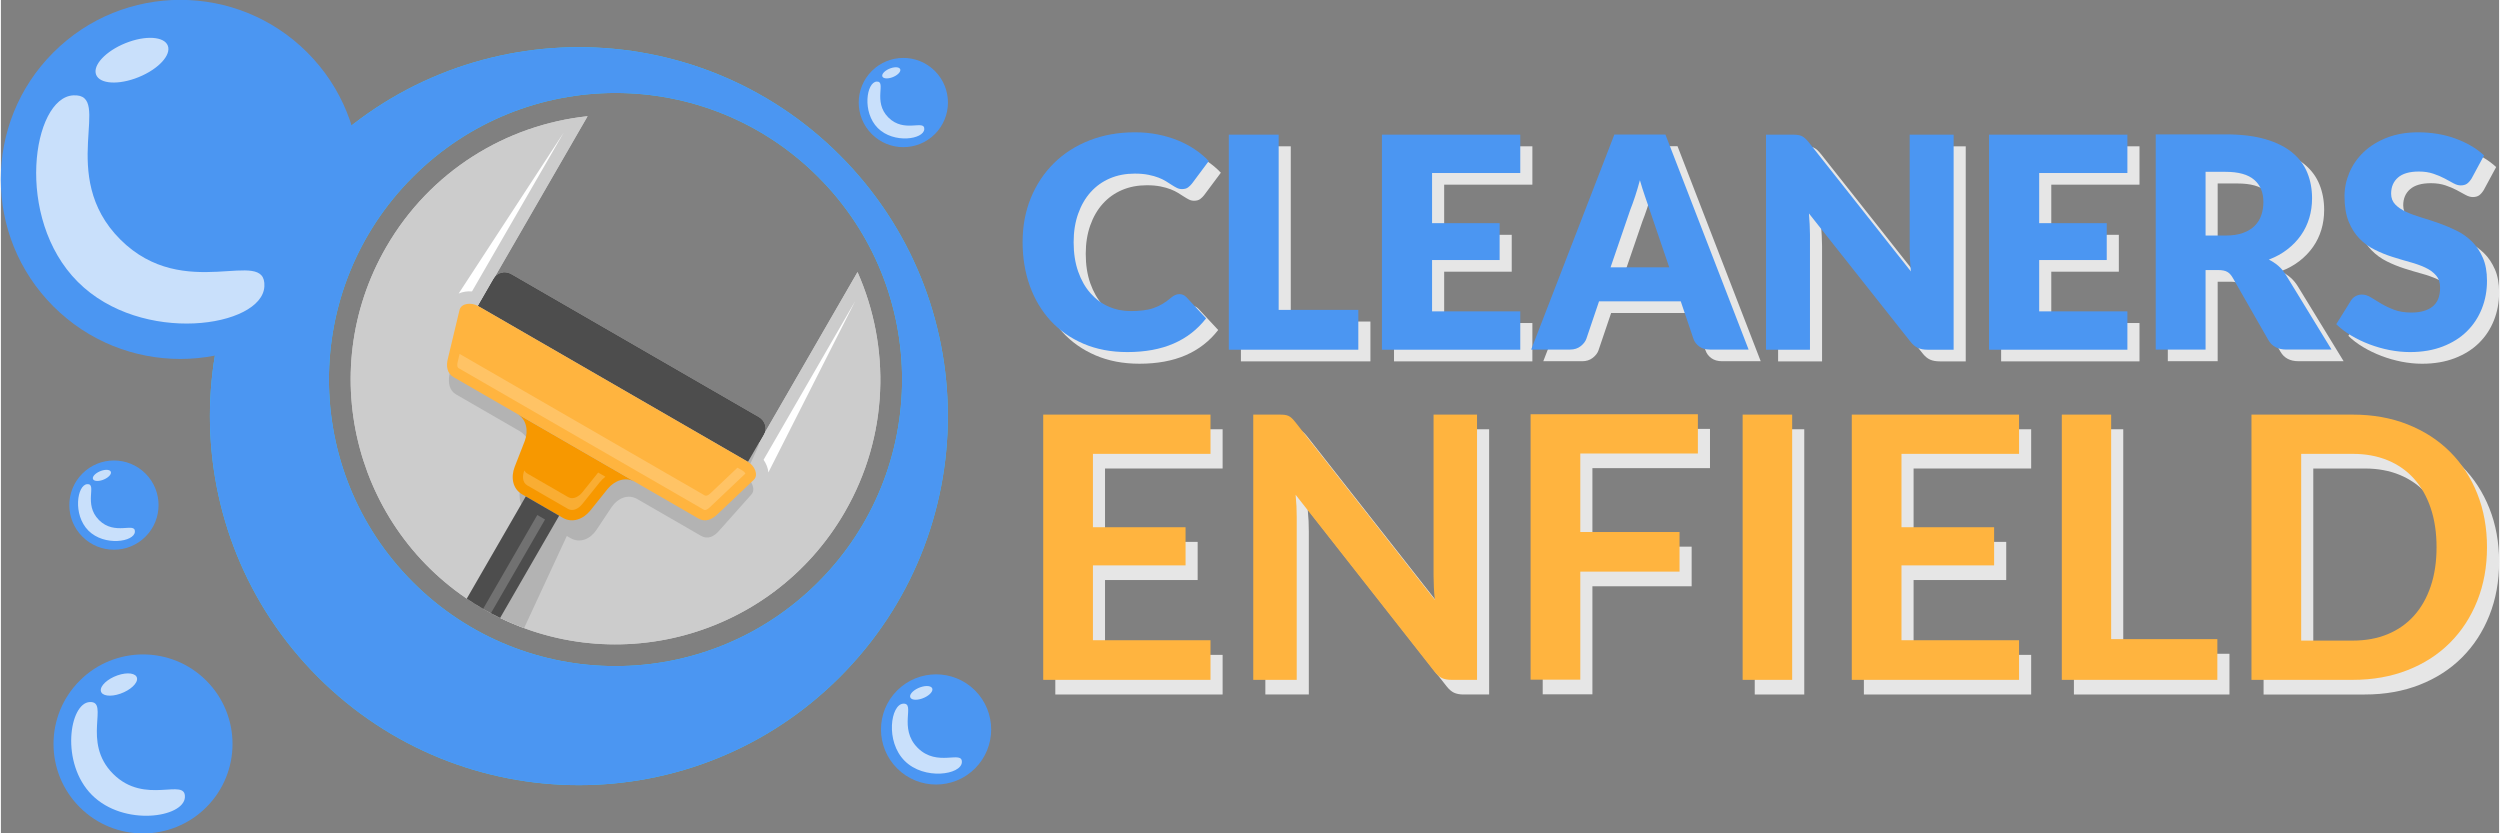 <?xml version="1.0" encoding="UTF-8"?>
<!DOCTYPE svg PUBLIC "-//W3C//DTD SVG 1.1//EN" "http://www.w3.org/Graphics/SVG/1.1/DTD/svg11.dtd">
<!-- Creator: CorelDRAW 2018 (64-Bit) -->
<svg xmlns="http://www.w3.org/2000/svg" xml:space="preserve" width="300px" height="100px" version="1.1" style="shape-rendering:geometricPrecision; text-rendering:geometricPrecision; image-rendering:optimizeQuality; fill-rule:evenodd; clip-rule:evenodd"
viewBox="0 0 171886.6 57336.9"
 xmlns:xlink="http://www.w3.org/1999/xlink">
 <rect x="0" y="0" width="171886.6" height="57336.9" fill="#808080" stroke="none"/>
 <defs>
  <style type="text/css">
   <![CDATA[
    .fil8 {fill:#333333}
    .fil4 {fill:#33C2FF}
    .fil5 {fill:#4B96F2}
    .fil13 {fill:#4D4D4D}
    .fil7 {fill:#B3B3B3}
    .fil3 {fill:#CCCCCC}
    .fil9 {fill:#DB5F0D}
    .fil14 {fill:#F79800}
    .fil10 {fill:#FF7F29}
    .fil15 {fill:#FFB43F}
    .fil1 {fill:#4B96F2;fill-rule:nonzero}
    .fil0 {fill:#E6E6E6;fill-rule:nonzero}
    .fil2 {fill:#FFB43F;fill-rule:nonzero}
    .fil12 {fill:white;fill-rule:nonzero}
    .fil11 {fill:white;fill-opacity:0.2}
    .fil6 {fill:white;fill-opacity:0.702}
   ]]>
  </style>
 </defs>
 <g id="Layer_x0020_1">
  <g id="_2555243395824">
   <polygon class="fil0" points="84058.6,29534.6 84058.6,32235.4 75968.6,32235.4 75968.6,37283.8 82342.2,37283.8 82342.2,39909 75968.6,39909 75968.6,45058.2 84058.6,45058.2 84058.6,47784.3 72548.6,47784.3 72548.6,29534.6 "/>
   <path id="1" class="fil0" d="M88779 29534.6c151.5,0 277.6,4.1 378.5,16.7 101.1,12.7 193.7,38 273.5,75.9 79.9,37.9 155.8,92.5 231.4,164 75.8,71.6 159.8,168.2 252.5,286l9579 12204.4c-33.6,-294.5 -54.6,-584.7 -67.2,-866.6 -12.7,-281.9 -21,-542.8 -21,-786.8l0 -11093.6 2991 0 0 18249.7 -1754.2 0c-269.3,0 -492.3,-42 -669,-126.2 -176.5,-84.2 -349.1,-235.6 -517.3,-454.3l-9541.3 -12153.8c25.1,269.2 46.3,534.2 58.9,799.1 12.4,265.2 16.7,509.2 16.7,727.8l0 11207.4 -2991 0 0 -18249.7 1779.5 0z"/>
   <polygon id="2" class="fil0" points="117592.2,29509.4 117592.2,32210.1 109502.2,32210.1 109502.2,37611.9 116330.1,37611.9 116330.1,40338 109502.2,40338 109502.2,47771.7 106082.2,47771.7 106082.2,29509.4 "/>
   <polygon id="3" class="fil0" points="124079.3,47784.3 120671.6,47784.3 120671.6,29534.6 124079.3,29534.6 "/>
   <polygon id="4" class="fil0" points="139690.9,29534.6 139690.9,32235.4 131600.9,32235.4 131600.9,37283.8 137974.5,37283.8 137974.5,39909 131600.9,39909 131600.9,45058.2 139690.9,45058.2 139690.9,47784.3 128180.9,47784.3 128180.9,29534.6 "/>
   <polygon id="5" class="fil0" points="146026.8,44982.4 153334.1,44982.4 153334.1,47784.3 142631.8,47784.3 142631.8,29534.6 146026.8,29534.6 "/>
   <path id="6" class="fil0" d="M171886.6 38659.3c0,1337.9 -222.8,2566.3 -668.7,3685.5 -446,1119 -1072.9,2082.4 -1880.7,2890.1 -807.7,807.8 -1779.5,1434.5 -2915.4,1880.5 -1135.9,445.9 -2393.6,668.9 -3773.4,668.9l-6966.8 0 0 -18249.7 6966.8 0c1379.8,0 2637.5,223 3773.4,673 1135.9,450.3 2107.7,1077 2915.4,1880.7 807.8,803.4 1434.7,1766.9 1880.7,2885.8 445.9,1119.2 668.7,2347.6 668.7,3685.2zm-3470.6 0c0,-1001.1 -134.7,-1901.4 -404,-2696.4 -269.2,-795.1 -652,-1468.4 -1148.3,-2019.5 -496.5,-551.1 -1098.2,-971.8 -1809.1,-1266.3 -710.9,-294.3 -1514.6,-441.7 -2406.2,-441.7l-3546.7 0 0 12848.1 3546.7 0c891.6,0 1695.3,-147.4 2406.2,-441.9 710.9,-294.3 1312.6,-719.3 1809.1,-1270.4 496.3,-551.1 879.1,-1224.1 1148.3,-2019.4 269.3,-795.1 404,-1691.1 404,-2692.5z"/>
   <path class="fil0" d="M81918 21037.8c81.2,0 162.4,13.5 243.7,47.4 81,30.4 158.9,84.4 233.4,158.9l1359.9 1461.5c-595.3,767.8 -1339.6,1346.4 -2236.1,1735.3 -896.6,389.1 -1958.7,585.2 -3183.3,585.2 -1123.2,0 -2128,-192.7 -3017.6,-575 -889.7,-382.4 -1644.1,-910 -2263.2,-1583.2 -619,-673.3 -1096.1,-1471.5 -1427.7,-2395 -331.5,-926.9 -497.2,-1928.3 -497.2,-3014.3 0,-1102.9 189.4,-2114.2 568.3,-3041.3 378.9,-923.5 910,-1718.4 1590,-2391.6 680,-669.9 1492,-1190.7 2439.2,-1562.9 947.2,-372.1 1992.3,-558.3 3135.9,-558.3 554.7,0 1079.2,50.7 1569.6,148.9 490.5,98.2 947.2,233.4 1373.6,406 426.1,172.4 818.5,382.3 1177.1,622.5 358.7,240.1 676.7,507.3 954,801.6l-1156.8 1552.7c-74.5,94.8 -162.5,179.4 -263.9,257.3 -101.5,77.6 -243.7,118.3 -426.3,118.3 -121.9,0 -236.7,-27.1 -345.1,-81.1 -108.3,-54.1 -223.2,-121.8 -345,-199.7 -121.9,-77.9 -253.7,-162.3 -399.3,-253.7 -145.3,-91.4 -318,-175.8 -517.5,-253.6 -199.7,-77.9 -433.1,-142.2 -700.3,-196.4 -267.2,-53.9 -581.8,-81 -940.4,-81 -622.5,0 -1190.7,108.1 -1705.1,328.1 -514.1,219.9 -954,534.5 -1322.7,943.9 -368.8,409.1 -656.3,906.5 -862.6,1488.4 -206.3,581.8 -311.2,1234.7 -311.2,1958.7 0,757.8 104.9,1431.1 311.2,2019.7 206.3,588.5 487,1082.4 842.3,1485 355.2,402.6 768,710.4 1241.7,920.1 473.5,209.9 980.8,314.6 1522.2,314.6 311.3,0 595.4,-16.9 852.5,-47.4 257,-30.5 497.4,-81 717.2,-155.5 219.8,-74.5 429.7,-172.6 629.2,-290.9 199.5,-118.5 399.2,-263.8 602.1,-439.9 81.3,-67.7 169.3,-125 263.9,-169 94.7,-44 192.9,-64.3 294.3,-64.3z"/>
   <polygon id="1" class="fil0" points="88748.3,22123.8 94228.7,22123.8 94228.7,24863.8 85317.9,24863.8 85317.9,10067 88748.3,10067 "/>
   <polygon id="2" class="fil0" points="105371.9,10067 105371.9,12705.7 99303,12705.7 99303,16156.2 103951,16156.2 103951,18693.4 99303,18693.4 99303,22225.1 105371.9,22225.1 105371.9,24863.8 95852.3,24863.8 95852.3,10067 "/>
   <path id="3" class="fil0" d="M121082.2 24853.7l-2659.1 0c-297.6,0 -541.4,-71.1 -734.1,-209.7 -192.8,-138.8 -328.2,-314.6 -402.6,-531.2l-872.8 -2577.8 -5622.5 0 -872.7 2577.8c-67.7,189.5 -199.5,358.6 -395.9,510.9 -196.1,152.1 -436.2,230 -720.4,230l-2679.3 0 5723.8 -14796.9 3511.5 0 5724.1 14796.9zm-9499.4 -5656.2l4039.1 0 -1359.7 -3988.5c-88.1,-253.7 -189.6,-551.4 -307.9,-896.4 -118.5,-341.7 -236.9,-713.9 -351.8,-1113.1 -108.4,406 -220.1,781.5 -334.9,1130 -115.1,345.1 -223.5,646.1 -324.8,899.8l-1360 3968.2z"/>
   <path id="4" class="fil0" d="M124086.3 10067c148.7,0 274,6.7 375.3,20.3 101.5,13.5 192.9,37.2 274.2,74.4 81,37.3 158.9,91.2 233.4,158.9 74.4,67.7 158.8,159.1 253.6,274l7022.9 8880.3c-27.1,-284.1 -47.4,-561.7 -60.9,-828.9 -13.3,-267.3 -20.1,-517.5 -20.1,-754.3l0 -7824.7 3024.2 0 0 14796.8 -1786.1 0c-263.8,0 -487.2,-40.6 -669.8,-121.8 -182.8,-81.1 -358.6,-230 -527.9,-446.4l-6972.1 -8809.2c20.3,257 37.2,507.5 50.8,754.4 13.5,246.9 20.3,480.3 20.3,696.9l0 7926.1 -3024.4 0 0 -14796.8 1806.6 0z"/>
   <polygon id="5" class="fil0" points="147144.2,10067 147144.2,12705.7 141075.2,12705.7 141075.2,16156.2 145723.2,16156.2 145723.2,18693.4 141075.2,18693.4 141075.2,22225.1 147144.2,22225.1 147144.2,24863.8 137624.5,24863.8 137624.5,10067 "/>
   <path id="6" class="fil0" d="M152522.9 19383.5l0 5470.2 -3430.4 0 0 -14807.1 4810.5 0c1069.1,0 1982.4,111.8 2736.9,331.6 754.3,219.8 1370.2,527.6 1847,920.1 477.1,392.5 822.2,855.8 1038.6,1393.8 216.5,534.5 324.8,1119.7 324.8,1748.9 0,480.5 -64.3,937 -193,1363.3 -128.4,426.4 -318,822.2 -571.6,1184 -253.7,362 -564.9,686.8 -933.7,970.9 -368.8,287.7 -794.9,521.1 -1275.3,703.7 229.9,115.1 446.6,257 646.1,426.3 199.5,169 372.2,375.5 520.9,619.1l3146.3 5145.4 -3105.7 0c-575,0 -987.8,-216.5 -1238.1,-649.5l-2455.9 -4293c-108.4,-189.4 -233.4,-324.8 -379,-405.8 -145.5,-81.3 -351.8,-121.9 -615.6,-121.9l-872.8 0zm0 -2374.9l1380.1 0c467,0 866.2,-60.7 1194.3,-179.2 328.2,-118.5 595.4,-280.7 805.1,-490.6 209.6,-209.7 362,-456.6 456.8,-737.3 94.5,-280.8 141.9,-581.9 141.9,-906.6 0,-649.6 -209.6,-1157.1 -632.6,-1522.5 -422.7,-365.4 -1079,-548 -1965.5,-548l-1380.1 0 0 4384.2z"/>
   <path id="7" class="fil0" d="M170831.3 13074.4c-101.6,162.3 -206.5,284.2 -318,365.2 -111.7,77.9 -257.3,118.5 -433.1,118.5 -155.7,0 -321.4,-47.4 -500.6,-145.4 -179.4,-98.1 -382.3,-209.8 -609.1,-331.5 -226.6,-121.9 -487,-230.2 -777.9,-328.1 -291,-98.2 -622.5,-149 -994.6,-149 -642.8,0 -1119.9,138.8 -1434.5,412.8 -314.6,274 -473.5,642.8 -473.5,1109.5 0,297.6 94.8,544.8 284.1,744.3 189.4,196.1 439.9,365.4 747.7,507.3 307.9,142.2 659.7,270.8 1055.4,389.1 395.8,118.5 798.4,250.3 1211.2,395.9 412.6,145.5 818.6,318 1214.4,514.1 395.9,196.3 747.7,446.6 1055.6,751.1 307.8,304.4 554.7,676.6 744,1113 189.6,436.3 284.2,964.2 284.2,1579.8 0,683.4 -118.3,1322.8 -355.2,1918.1 -236.8,595.4 -578.5,1116.3 -1028.3,1559.5 -450,443.3 -1004.7,791.5 -1664.4,1045.4 -659.7,253.7 -1410.8,382.1 -2249.6,382.1 -460.2,0 -926.9,-47.2 -1404,-138.6 -476.9,-94.8 -940.5,-226.6 -1387.1,-395.8 -446.4,-169.1 -866,-372.2 -1258.4,-605.5 -392.3,-233.4 -734,-493.8 -1024.9,-778.2l1014.7 -1630.4c74.5,-121.8 179.4,-223.4 314.6,-297.9 135.4,-74.2 281,-111.5 436.5,-111.5 202.9,0 409.4,64.4 615.7,192.8 206.5,128.6 439.8,270.6 700.3,426.3 260.4,155.5 558.1,297.7 896.4,426.3 338.3,128.4 737.5,192.8 1197.5,192.8 622.7,0 1106.3,-138.8 1451.4,-412.8 345.1,-274 517.5,-707.1 517.5,-1302.5 0,-348.4 -94.6,-629.2 -284.2,-845.6 -189.3,-216.4 -436.2,-395.9 -744.1,-537.8 -307.8,-142.2 -659.6,-267.4 -1052.1,-375.6 -392.5,-108.3 -795.1,-226.8 -1207.6,-358.6 -412.8,-132 -815.5,-294.3 -1207.9,-490.6 -392.3,-192.7 -740.7,-446.4 -1048.6,-761 -307.8,-314.6 -558.3,-707.1 -747.7,-1177.4 -189.3,-470.1 -284.1,-1051.9 -284.1,-1742.1 0,-554.7 111.5,-1096.2 334.9,-1623.8 223.2,-527.9 551.4,-1001.4 984.5,-1414.2 432.8,-412.7 964.1,-740.7 1593.3,-987.8 629.2,-246.9 1349.8,-372.1 2161.6,-372.1 453.4,0 896.5,37.2 1326.2,108.3 429.7,71.1 835.5,176 1221.2,318 385.6,138.8 747.7,307.8 1082.6,500.8 334.9,196.1 632.6,415.9 896.4,662.8l-852.4 1580z"/>
   <path class="fil1" d="M81085.4 20235.9c81.2,0 162.5,13.6 243.7,47.4 81.1,30.5 158.9,84.4 233.4,158.9l1360 1461.5c-595.4,767.8 -1339.7,1346.5 -2236.1,1735.3 -896.7,389.1 -1958.7,585.2 -3183.3,585.2 -1123.3,0 -2128,-192.7 -3017.7,-575 -889.6,-382.3 -1644.1,-910 -2263.1,-1583.2 -619.1,-673.2 -1096.2,-1471.5 -1427.7,-2395 -331.6,-926.9 -497.2,-1928.2 -497.2,-3014.2 0,-1103 189.3,-2114.3 568.3,-3041.4 378.9,-923.5 909.9,-1718.4 1589.9,-2391.6 680,-669.8 1492,-1190.7 2439.2,-1562.9 947.2,-372.1 1992.4,-558.3 3135.9,-558.3 554.8,0 1079.3,50.8 1569.7,148.9 490.4,98.2 947.2,233.4 1373.5,406.1 426.1,172.4 818.6,382.3 1177.2,622.4 358.6,240.1 676.6,507.3 954,801.6l-1156.9 1552.8c-74.5,94.7 -162.5,179.4 -263.8,257.2 -101.6,77.7 -243.8,118.3 -426.4,118.3 -121.8,0 -236.7,-27.1 -345,-81 -108.4,-54.2 -223.2,-121.9 -345.1,-199.8 -121.9,-77.8 -253.7,-162.2 -399.2,-253.6 -145.4,-91.4 -318,-175.8 -517.5,-253.7 -199.8,-77.9 -433.1,-142.2 -700.3,-196.3 -267.3,-54 -581.9,-81.1 -940.5,-81.1 -622.4,0 -1190.7,108.1 -1705,328.2 -514.1,219.8 -954,534.4 -1322.8,943.8 -368.7,409.2 -656.3,906.6 -862.6,1488.4 -206.2,581.8 -311.2,1234.7 -311.2,1958.7 0,757.9 105,1431.1 311.2,2019.7 206.3,588.6 487.1,1082.4 842.3,1485 355.2,402.6 768,710.5 1241.7,920.1 473.5,209.9 980.9,314.6 1522.3,314.6 311.2,0 595.3,-16.9 852.4,-47.4 257.1,-30.4 497.4,-81 717.2,-155.5 219.9,-74.4 429.7,-172.6 629.2,-290.9 199.6,-118.4 399.3,-263.8 602.2,-439.8 81.2,-67.7 169.2,-125.1 263.8,-169.1 94.8,-44 193,-64.3 294.3,-64.3z"/>
   <polygon id="1" class="fil1" points="87915.8,21321.9 93396.1,21321.9 93396.1,24062 84485.4,24062 84485.4,9265.1 87915.8,9265.1 "/>
   <polygon id="2" class="fil1" points="104539.4,9265.1 104539.4,11903.8 98470.5,11903.8 98470.5,15354.3 103118.5,15354.3 103118.5,17891.5 98470.5,17891.5 98470.5,21423.3 104539.4,21423.3 104539.4,24062 95019.7,24062 95019.7,9265.1 "/>
   <path id="3" class="fil1" d="M120249.6 24051.8l-2659 0c-297.7,0 -541.4,-71.1 -734.2,-209.6 -192.7,-138.8 -328.1,-314.7 -402.6,-531.3l-872.7 -2577.8 -5622.6 0 -872.7 2577.8c-67.7,189.6 -199.5,358.6 -395.8,510.9 -196.2,152.2 -436.3,230 -720.4,230l-2679.4 0 5723.9 -14796.9 3511.4 0 5724.1 14796.9zm-9499.3 -5656.1l4039.1 0 -1359.8 -3988.6c-88,-253.6 -189.6,-551.3 -307.8,-896.4 -118.5,-341.7 -237,-713.8 -351.9,-1113.1 -108.3,406 -220,781.6 -334.9,1130 -115.1,345.1 -223.4,646.2 -324.8,899.8l-1359.9 3968.3z"/>
   <path id="4" class="fil1" d="M123253.7 9265.1c148.7,0 274,6.8 375.3,20.3 101.6,13.5 193,37.2 274.2,74.5 81.1,37.2 158.9,91.2 233.4,158.9 74.5,67.7 158.9,159.1 253.7,273.9l7022.9 8880.3c-27.1,-284.1 -47.4,-561.7 -61,-828.9 -13.3,-267.2 -20.1,-517.5 -20.1,-754.2l0 -7824.8 3024.2 0 0 14796.9 -1786 0c-263.9,0 -487.3,-40.7 -669.9,-121.9 -182.8,-81 -358.6,-230 -527.9,-446.4l-6972.1 -8809.2c20.3,257 37.3,507.6 50.8,754.5 13.5,246.9 20.3,480.2 20.3,696.9l0 7926.1 -3024.4 0 0 -14796.9 1806.6 0z"/>
   <polygon id="5" class="fil1" points="146311.8,9265.1 146311.8,11903.8 140242.7,11903.8 140242.7,15354.3 144890.9,15354.3 144890.9,17891.5 140242.7,17891.5 140242.7,21423.3 146311.8,21423.3 146311.8,24062 136791.9,24062 136791.9,9265.1 "/>
   <path id="6" class="fil1" d="M151690.6 18581.6l0 5470.2 -3430.4 0 0 -14807 4810.5 0c1069.1,0 1982.4,111.7 2736.9,331.5 754.2,219.8 1370.1,527.7 1847,920.1 477.1,392.5 822.2,855.8 1038.6,1393.9 216.4,534.4 324.8,1119.6 324.8,1748.8 0,480.5 -64.4,937.1 -193,1363.4 -128.4,426.3 -318,822.2 -571.7,1183.9 -253.6,362 -564.9,686.8 -933.6,970.9 -368.8,287.8 -794.9,521.1 -1275.4,703.7 230,115.1 446.7,257.1 646.2,426.3 199.5,169.1 372.1,375.6 520.8,619.1l3146.3 5145.4 -3105.6 0c-575.1,0 -987.9,-216.4 -1238.1,-649.5l-2456 -4293c-108.3,-189.4 -233.3,-324.8 -378.9,-405.8 -145.6,-81.2 -351.8,-121.9 -615.7,-121.9l-872.7 0zm0 -2374.9l1380.1 0c466.9,0 866.2,-60.7 1194.3,-179.2 328.2,-118.4 595.4,-280.7 805,-490.6 209.7,-209.7 362,-456.6 456.8,-737.3 94.6,-280.8 142,-581.8 142,-906.6 0,-649.5 -209.7,-1157.1 -632.6,-1522.5 -422.7,-365.4 -1079,-547.9 -1965.5,-547.9l-1380.1 0 0 4384.1z"/>
   <path id="7" class="fil1" d="M169998.9 12272.6c-101.5,162.3 -206.5,284.1 -317.9,365.1 -111.8,77.9 -257.3,118.5 -433.1,118.5 -155.8,0 -321.4,-47.4 -500.6,-145.3 -179.4,-98.2 -382.3,-209.9 -609.1,-331.5 -226.6,-121.9 -487.1,-230.2 -778,-328.2 -290.9,-98.2 -622.4,-148.9 -994.6,-148.9 -642.7,0 -1119.8,138.8 -1434.4,412.7 -314.6,274 -473.5,642.8 -473.5,1109.5 0,297.7 94.8,544.8 284.1,744.3 189.4,196.1 439.9,365.4 747.7,507.4 307.8,142.1 659.7,270.8 1055.3,389 395.9,118.5 798.5,250.3 1211.3,395.9 412.5,145.6 818.5,318 1214.4,514.1 395.8,196.4 747.7,446.6 1055.5,751.1 307.9,304.4 554.8,676.6 744.1,1113.1 189.6,436.2 284.2,964.1 284.2,1579.8 0,683.4 -118.3,1322.7 -355.3,1918.1 -236.7,595.3 -578.4,1116.2 -1028.2,1559.5 -450,443.2 -1004.8,791.5 -1664.4,1045.4 -659.7,253.6 -1410.8,382 -2249.7,382 -460.1,0 -926.9,-47.1 -1404,-138.5 -476.8,-94.8 -940.4,-226.6 -1387,-395.9 -446.4,-169 -866,-372.1 -1258.5,-605.5 -392.2,-233.4 -733.9,-493.8 -1024.8,-778.2l1014.7 -1630.3c74.5,-121.9 179.4,-223.4 314.6,-297.9 135.4,-74.3 281,-111.5 436.5,-111.5 202.9,0 409.4,64.3 615.6,192.7 206.5,128.7 439.9,270.6 700.3,426.3 260.5,155.5 558.2,297.7 896.5,426.4 338.3,128.4 737.5,192.7 1197.5,192.7 622.6,0 1106.3,-138.8 1451.3,-412.8 345.1,-274 517.5,-707.1 517.5,-1302.4 0,-348.5 -94.5,-629.2 -284.1,-845.7 -189.3,-216.4 -436.2,-395.8 -744.1,-537.8 -307.8,-142.2 -659.7,-267.4 -1052.1,-375.5 -392.5,-108.3 -795.1,-226.8 -1207.7,-358.6 -412.8,-132.1 -815.4,-294.3 -1207.8,-490.7 -392.3,-192.7 -740.8,-446.4 -1048.6,-761 -307.8,-314.6 -558.3,-707.1 -747.7,-1177.4 -189.3,-470.1 -284.1,-1051.9 -284.1,-1742.1 0,-554.7 111.5,-1096.1 334.9,-1623.8 223.2,-527.8 551.3,-1001.3 984.4,-1414.1 432.9,-412.8 964.2,-740.7 1593.4,-987.8 629.2,-246.9 1349.8,-372.2 2161.6,-372.2 453.4,0 896.4,37.2 1326.1,108.3 429.7,71.1 835.5,176.1 1221.2,318 385.7,138.8 747.7,307.9 1082.6,500.8 335,196.1 632.6,416 896.5,662.9l-852.5 1580z"/>
   <polygon class="fil2" points="83225.8,28526.9 83225.8,31227.7 75135.9,31227.7 75135.9,36276.1 81509.5,36276.1 81509.5,38901.3 75135.9,38901.3 75135.9,44050.5 83225.8,44050.5 83225.8,46776.6 71715.8,46776.6 71715.8,28526.9 "/>
   <path id="1" class="fil2" d="M87946.3 28526.9c151.4,0 277.6,4.1 378.4,16.7 101.1,12.7 193.7,38 273.6,75.9 79.9,37.9 155.7,92.5 231.3,164.1 75.8,71.5 159.8,168.1 252.5,285.9l9579.1 12204.4c-33.7,-294.5 -54.7,-584.7 -67.3,-866.6 -12.6,-281.9 -21,-542.8 -21,-786.8l0 -11093.6 2991 0 0 18249.7 -1754.2 0c-269.3,0 -492.2,-42 -669,-126.2 -176.4,-84.1 -349.1,-235.6 -517.2,-454.3l-9541.4 -12153.8c25.1,269.2 46.3,534.2 58.9,799.1 12.5,265.2 16.7,509.2 16.7,727.9l0 11207.3 -2991 0 0 -18249.7 1779.6 0z"/>
   <polygon id="2" class="fil2" points="116759.4,28501.7 116759.4,31202.5 108669.4,31202.5 108669.4,36604.3 115497.3,36604.3 115497.3,39330.3 108669.4,39330.3 108669.4,46764 105249.4,46764 105249.4,28501.7 "/>
   <polygon id="3" class="fil2" points="123246.5,46776.6 119838.9,46776.6 119838.9,28526.9 123246.5,28526.9 "/>
   <polygon id="4" class="fil2" points="138858.1,28526.9 138858.1,31227.7 130768.2,31227.7 130768.2,36276.1 137141.8,36276.1 137141.8,38901.3 130768.2,38901.3 130768.2,44050.5 138858.1,44050.5 138858.1,46776.6 127348.1,46776.6 127348.1,28526.9 "/>
   <polygon id="5" class="fil2" points="145194,43974.7 152501.3,43974.7 152501.3,46776.6 141799,46776.6 141799,28526.9 145194,28526.9 "/>
   <path id="6" class="fil2" d="M171053.8 37651.7c0,1337.8 -222.7,2566.2 -668.7,3685.4 -446,1119 -1072.9,2082.4 -1880.6,2890.2 -807.8,807.7 -1779.6,1434.4 -2915.5,1880.4 -1135.8,445.9 -2393.6,668.9 -3773.4,668.9l-6966.7 0 0 -18249.7 6966.7 0c1379.8,0 2637.6,223 3773.4,673 1135.9,450.3 2107.7,1077 2915.5,1880.7 807.7,803.4 1434.6,1766.9 1880.6,2885.8 446,1119.2 668.7,2347.6 668.7,3685.3zm-3470.6 0c0,-1001.2 -134.7,-1901.4 -404,-2696.5 -269.2,-795.1 -652,-1468.3 -1148.3,-2019.5 -496.5,-551.1 -1098.2,-971.8 -1809.1,-1266.3 -710.9,-294.3 -1514.5,-441.7 -2406.2,-441.7l-3546.7 0 0 12848.1 3546.7 0c891.7,0 1695.3,-147.4 2406.2,-441.9 710.9,-294.3 1312.6,-719.2 1809.1,-1270.4 496.3,-551.1 879.1,-1224.1 1148.3,-2019.4 269.3,-795.1 404,-1691.1 404,-2692.4z"/>
   <g>
    <path class="fil3" d="M33177.9 41893c-8714.7,-5031.2 -11700.5,-16174.7 -6669,-24889.1 3026.9,-5242.9 8266.2,-8410.9 13858,-9008.5l-7539.3 13058.4 18572.6 10722.8 7539.3 -13058.2c2278.3,5141.1 2154.4,11262.6 -872.5,16505.6 -5031.2,8714.4 -16174.7,11700.2 -24889.1,6669z"/>
    <path class="fil4" d="M57720.1 10681.7c-9914.6,-9914.6 -25989.5,-9914.6 -35904.2,0 -9914.6,9914.6 -9914.6,25989.4 0,35904 9914.7,9914.6 25989.6,9914.6 35904.2,0 9914.6,-9914.6 9914.6,-25989.4 0,-35904zm-1490.4 1490.5c-7700.2,-7699.8 -20183.8,-7699.8 -27883.5,0 -7699.8,7699.9 -7699.8,20183.5 0,27883.5 7699.7,7699.5 20183.3,7699.5 27883.5,0 7699.5,-7700 7699.5,-20183.6 0,-27883.5z"/>
    <g>
     <circle class="fil5" transform="matrix(0.166 0.166 0.166 -0.166 7777.7 34753.2)" r="13076.5"/>
     <path class="fil6" d="M6021.1 36509.9c1094.6,1094.8 3161.2,776.1 3197.7,77.7 36.4,-698.3 -1369,296.1 -2470.3,-805.3 -1101.2,-1101.3 -106.8,-2506.7 -805.3,-2470.1 -698.5,36.3 -1016.9,2102.9 77.9,3197.7z"/>
     <path class="fil6" d="M6326.2 32927.1c27.3,174.3 328.4,217.8 672.3,97.5 344,-120.2 600.8,-359 573.3,-533 -27.3,-174 -328.4,-217.8 -672.4,-97.3 -343.9,120.3 -600.5,358.8 -573.2,532.8z"/>
    </g>
    <g>
     <circle class="fil5" transform="matrix(0.333 0.333 0.333 -0.333 9778.14 51185.8)" r="13076.5"/>
     <path class="fil6" d="M6264.8 54699.3c2189.4,2189.4 6322.6,1552.5 6395.5,155.5 72.9,-1397 -2737.8,592 -4940.5,-1610.5 -2202.7,-2202.7 -213.7,-5013.4 -1610.5,-4940.5 -1397,72.9 -2034.1,4206.1 155.5,6395.5z"/>
     <path class="fil6" d="M6875.1 47534c54.6,348.2 656.7,435.4 1344.6,194.8 688.1,-240.6 1201.3,-717.9 1146.7,-1066.2 -54.6,-348.2 -656.7,-435.3 -1344.6,-194.7 -688.1,240.5 -1201.3,717.9 -1146.7,1066.1z"/>
    </g>
    <g>
     <circle class="fil5" transform="matrix(0.205 0.205 0.205 -0.205 64344.7 50188.7)" r="13076.5"/>
     <path class="fil6" d="M62182.6 52350.8c1347.4,1347.4 3890.8,955.4 3935.7,95.7 45,-859.6 -1684.7,364.3 -3040.2,-991 -1355.4,-1355.4 -131.5,-3085.3 -991.2,-3040.4 -859.6,44.9 -1251.6,2588.4 95.7,3935.7z"/>
     <path class="fil6" d="M62558.2 47941.4c33.6,214.4 404.2,268.1 827.5,119.8 423.4,-148 739.4,-441.7 705.8,-656.1 -33.9,-214.1 -404.2,-267.9 -827.6,-119.8 -423.4,148 -739.4,441.9 -705.7,656.1z"/>
    </g>
    <g>
     <circle class="fil5" transform="matrix(0.166 0.166 0.166 -0.166 62091.2 7055.2)" r="13076.5"/>
     <path class="fil6" d="M60334.5 8811.9c1094.8,1094.8 3161.4,776.4 3197.7,77.9 36.6,-698.5 -1368.8,295.8 -2470.1,-805.5 -1101.4,-1101.1 -107,-2506.7 -805.5,-2470.1 -698.5,36.5 -1016.9,2102.9 77.9,3197.7z"/>
     <path class="fil6" d="M60639.6 5229.4c27.3,174 328.4,217.5 672.3,97.2 344,-120.2 600.8,-358.8 573.5,-533 -27.3,-174 -328.4,-217.6 -672.3,-97.3 -344.2,120.3 -600.8,358.8 -573.5,533.1z"/>
    </g>
    <path class="fil7" d="M34644.4 19713.7l17040 9838.1c421.6,243.3 599.8,800.9 396.5,1239.2l-903 1946.1c459.5,265.2 781.4,925.1 465.4,1279.4l-2263.4 2538.8c-315.5,354.3 -745.9,580 -1205.2,314.8l-4378.7 -2528.1c-649.8,-375.1 -1346,-71.3 -1768.1,536.4l-1046.5 1573.7c-419.3,630.2 -1129.5,952.9 -1791.5,571l-251.6 -145.3 -2940.9 6337.9c-816.1,-301.3 -1619.8,-663.7 -2405.2,-1090.5l3050 -6573.3 -251.9 -145.4c-661.9,-382.1 -835.9,-1215.1 -616.3,-1961.2l547.5 -1861.9c200.8,-735 21.2,-1544.4 -628.3,-1919.4l-4378.8 -2528.2c-459.3,-265.2 -542.6,-787.2 -465.4,-1279.4l551.2 -3527.2c76.9,-492.5 745.6,-580.3 1205.1,-315.1l903 -1945.9c203.3,-438.5 714.5,-597.8 1136.1,-354.5z"/>
    <path class="fil8" d="M35100.1 18887.7l17039.9 9838.1c421.4,243.3 569.2,783.6 328.6,1200.4l-1068.4 1850.4 -18572.6 -10722.8 1068.4 -1850.6c240.6,-416.9 782.5,-558.8 1204.1,-315.5z"/>
    <path class="fil9" d="M43624.9 33154.4c-649.8,-375.1 -1393.2,-98.6 -1872.3,476l-1192.5 1489.5c-477.8,596.5 -1237.2,890.8 -1899.2,508.7l-2799.6 -1616.4c-661.9,-382.3 -786.7,-1186.6 -508.9,-1898.9l693.5 -1777.7c258.2,-702.3 125.7,-1484.1 -523.8,-1859.2l8102.8 4678z"/>
    <path class="fil8" d="M36113.2 34157.6l2295.9 1325.7 -4059 7030.5c-395,-191.6 -786.1,-397.8 -1172.2,-620.8 -386.2,-223 -760.6,-458.6 -1123.9,-704.6l4059.2 -7030.8z"/>
    <path class="fil10" d="M32827.6 21053.8l18572.6 10722.8c459.5,265.2 749.5,906.8 397.7,1240.4l-2521.1 2389.8c-351.9,333.5 -813.9,540.9 -1273.1,275.7l-16860.4 -9734.2c-459.2,-265.2 -510.7,-768.7 -397.6,-1240.4l809.1 -3378.3c112.8,-471.7 813.3,-541.2 1272.8,-275.8z"/>
    <g>
     <path class="fil11" d="M41589.9 32799l-495.8 -286.2 -1080 1348.7c-229,285.9 -627.8,547.1 -990.3,337.8l-2799.6 -1616.5c-95.2,-55.1 -163.6,-128.5 -210.1,-212.9l-0.7 1.4c-133.1,341.2 -159.8,817 202.7,1026.2l2799.6 1616.6c362.5,209.2 761.5,-51.7 990.3,-337.7l1201.6 -1500.5c116,-139.3 244.4,-265.7 382.3,-376.9z"/>
     <path class="fil11" d="M33177 41894.3c177.8,102.7 357.5,202 538.9,298.4l3723.8 -6449.7 -533.5 -308 -3729.2 6459.3z"/>
     <path class="fil11" d="M31561.1 24351.1l-125.1 522.2c-31.3,129.6 -82.8,376.7 62.1,460.4l16860.6 9734.3c144.6,83.5 333.1,-84.6 429.7,-176.5l2436.5 -2309.2c-38.2,-75.2 -121.9,-157.8 -179.4,-191.2l-367.5 -212.1 -1825.8 1730.6c-96.8,91.6 -285,260 -429.9,176.2l-16860.3 -9734.3 -0.9 -0.4z"/>
    </g>
    <path class="fil12" d="M31494.7 20197.8l6259.9 -10841.5c319.5,-86.2 642.1,-163.9 967.9,-232.3l-6309.5 10927.5c-318.2,-25.7 -639.6,21 -918.3,146.3z"/>
    <path class="fil12" d="M59067 21660.9l-6259.4 10840.8c-30.9,-303.7 -151.2,-605.3 -332.4,-867.5l6309 -10928c103.8,316.5 197.7,634.9 282.8,954.7z"/>
    <path class="fil3" d="M33177.9 41893c-8714.7,-5031.2 -11700.5,-16174.7 -6669,-24889.1 3026.9,-5242.9 8266.2,-8410.9 13858,-9008.5l-7539.3 13058.4 18572.6 10722.8 7539.3 -13058.2c2278.3,5141.1 2154.4,11262.6 -872.5,16505.6 -5031.2,8714.4 -16174.7,11700.2 -24889.1,6669z"/>
    <path class="fil5" d="M57720.1 10681.7c-9914.6,-9914.6 -25989.5,-9914.6 -35904.2,0 -9914.6,9914.6 -9914.6,25989.4 0,35904 9914.7,9914.6 25989.6,9914.6 35904.2,0 9914.6,-9914.6 9914.6,-25989.4 0,-35904zm-1490.4 1490.5c-7700.2,-7699.8 -20183.8,-7699.8 -27883.5,0 -7699.8,7699.9 -7699.8,20183.5 0,27883.5 7699.7,7699.5 20183.3,7699.5 27883.5,0 7699.5,-7700 7699.5,-20183.6 0,-27883.5z"/>
    <path class="fil7" d="M34644.4 19713.7l17040 9838.1c421.6,243.3 599.8,800.9 396.5,1239.2l-903 1946.1c459.5,265.2 781.4,925.1 465.4,1279.4l-2263.4 2538.8c-315.5,354.3 -745.9,580 -1205.2,314.8l-4378.7 -2528.1c-649.8,-375.1 -1346,-71.3 -1768.1,536.4l-1046.5 1573.7c-419.3,630.2 -1129.5,952.9 -1791.5,571l-251.6 -145.3 -2940.9 6337.9c-816.1,-301.3 -1619.8,-663.7 -2405.2,-1090.5l3050 -6573.3 -251.9 -145.4c-661.9,-382.1 -835.9,-1215.1 -616.3,-1961.2l547.5 -1861.9c200.8,-735 21.2,-1544.4 -628.3,-1919.4l-4378.8 -2528.2c-459.3,-265.2 -542.6,-787.2 -465.4,-1279.4l551.2 -3527.2c76.9,-492.5 745.6,-580.3 1205.1,-315.1l903 -1945.9c203.3,-438.5 714.5,-597.8 1136.1,-354.5z"/>
    <path class="fil13" d="M35100.1 18887.7l17039.9 9838.1c421.4,243.3 569.2,783.6 328.6,1200.4l-1068.4 1850.4 -18572.6 -10722.8 1068.4 -1850.6c240.6,-416.9 782.5,-558.8 1204.1,-315.5z"/>
    <path class="fil14" d="M43624.9 33154.4c-649.8,-375.1 -1393.2,-98.6 -1872.3,476l-1192.5 1489.5c-477.8,596.5 -1237.2,890.8 -1899.2,508.7l-2799.6 -1616.4c-661.9,-382.3 -786.7,-1186.6 -508.9,-1898.9l693.5 -1777.7c258.2,-702.3 125.7,-1484.1 -523.8,-1859.2l8102.8 4678z"/>
    <path class="fil13" d="M36113.2 34157.6l2295.9 1325.7 -4059 7030.5c-395,-191.6 -786.1,-397.8 -1172.2,-620.8 -386.2,-223 -760.6,-458.6 -1123.9,-704.6l4059.2 -7030.8z"/>
    <path class="fil15" d="M32827.6 21053.8l18572.6 10722.8c459.5,265.2 749.5,906.8 397.7,1240.4l-2521.1 2389.8c-351.9,333.5 -813.9,540.9 -1273.1,275.7l-16860.4 -9734.2c-459.2,-265.2 -510.7,-768.7 -397.6,-1240.4l809.1 -3378.3c112.8,-471.7 813.3,-541.2 1272.8,-275.8z"/>
    <g>
     <path class="fil11" d="M41589.9 32799l-495.8 -286.2 -1080 1348.7c-229,285.9 -627.8,547.1 -990.3,337.8l-2799.6 -1616.5c-95.2,-55.1 -163.6,-128.5 -210.1,-212.9l-0.7 1.4c-133.1,341.2 -159.8,817 202.7,1026.2l2799.6 1616.6c362.5,209.2 761.5,-51.7 990.3,-337.7l1201.6 -1500.5c116,-139.3 244.4,-265.7 382.3,-376.9z"/>
     <path class="fil11" d="M33177 41894.3c177.8,102.7 357.5,202 538.9,298.4l3723.8 -6449.7 -533.5 -308 -3729.2 6459.3z"/>
     <path class="fil11" d="M31561.1 24351.1l-125.1 522.2c-31.3,129.6 -82.8,376.7 62.1,460.4l16860.6 9734.3c144.6,83.5 333.1,-84.6 429.7,-176.5l2436.5 -2309.2c-38.2,-75.2 -121.9,-157.8 -179.4,-191.2l-367.5 -212.1 -1825.8 1730.6c-96.8,91.6 -285,260 -429.9,176.2l-16860.3 -9734.3 -0.9 -0.4z"/>
    </g>
    <path class="fil12" d="M31494.7 20197.8l7227.8 -11073.8 -6309.5 10927.5c-318.2,-25.7 -639.6,21 -918.3,146.3z"/>
    <path class="fil12" d="M52807.6 32501.7c-30.9,-303.7 -151.2,-605.3 -332.4,-867.5l6309 -10928 -5976.6 11795.5z"/>
    <g>
     <circle class="fil5" transform="matrix(0.668 0.668 0.668 -0.668 12344.2 12344.1)" r="13076.5"/>
     <path class="fil6" d="M5293.2 19395.2c4393.9,4393.9 12688.6,3115.6 12835,312.2 146.3,-2803.5 -5494.5,1188 -9914.8,-3232.3 -4420.3,-4420.3 -428.8,-10061.3 -3232.3,-9914.9 -2803.5,146.5 -4081.7,8440.9 312.1,12835z"/>
     <path class="fil6" d="M6518 5015.4c109.7,698.7 1318,873.9 2698.8,390.9 1380.5,-483 2411,-1440.8 2301.1,-2139.5 -109.7,-698.7 -1317.8,-873.9 -2698.5,-390.9 -1380.8,483 -2411,1440.8 -2301.4,2139.5z"/>
    </g>
   </g>
  </g>
 </g>
</svg>
